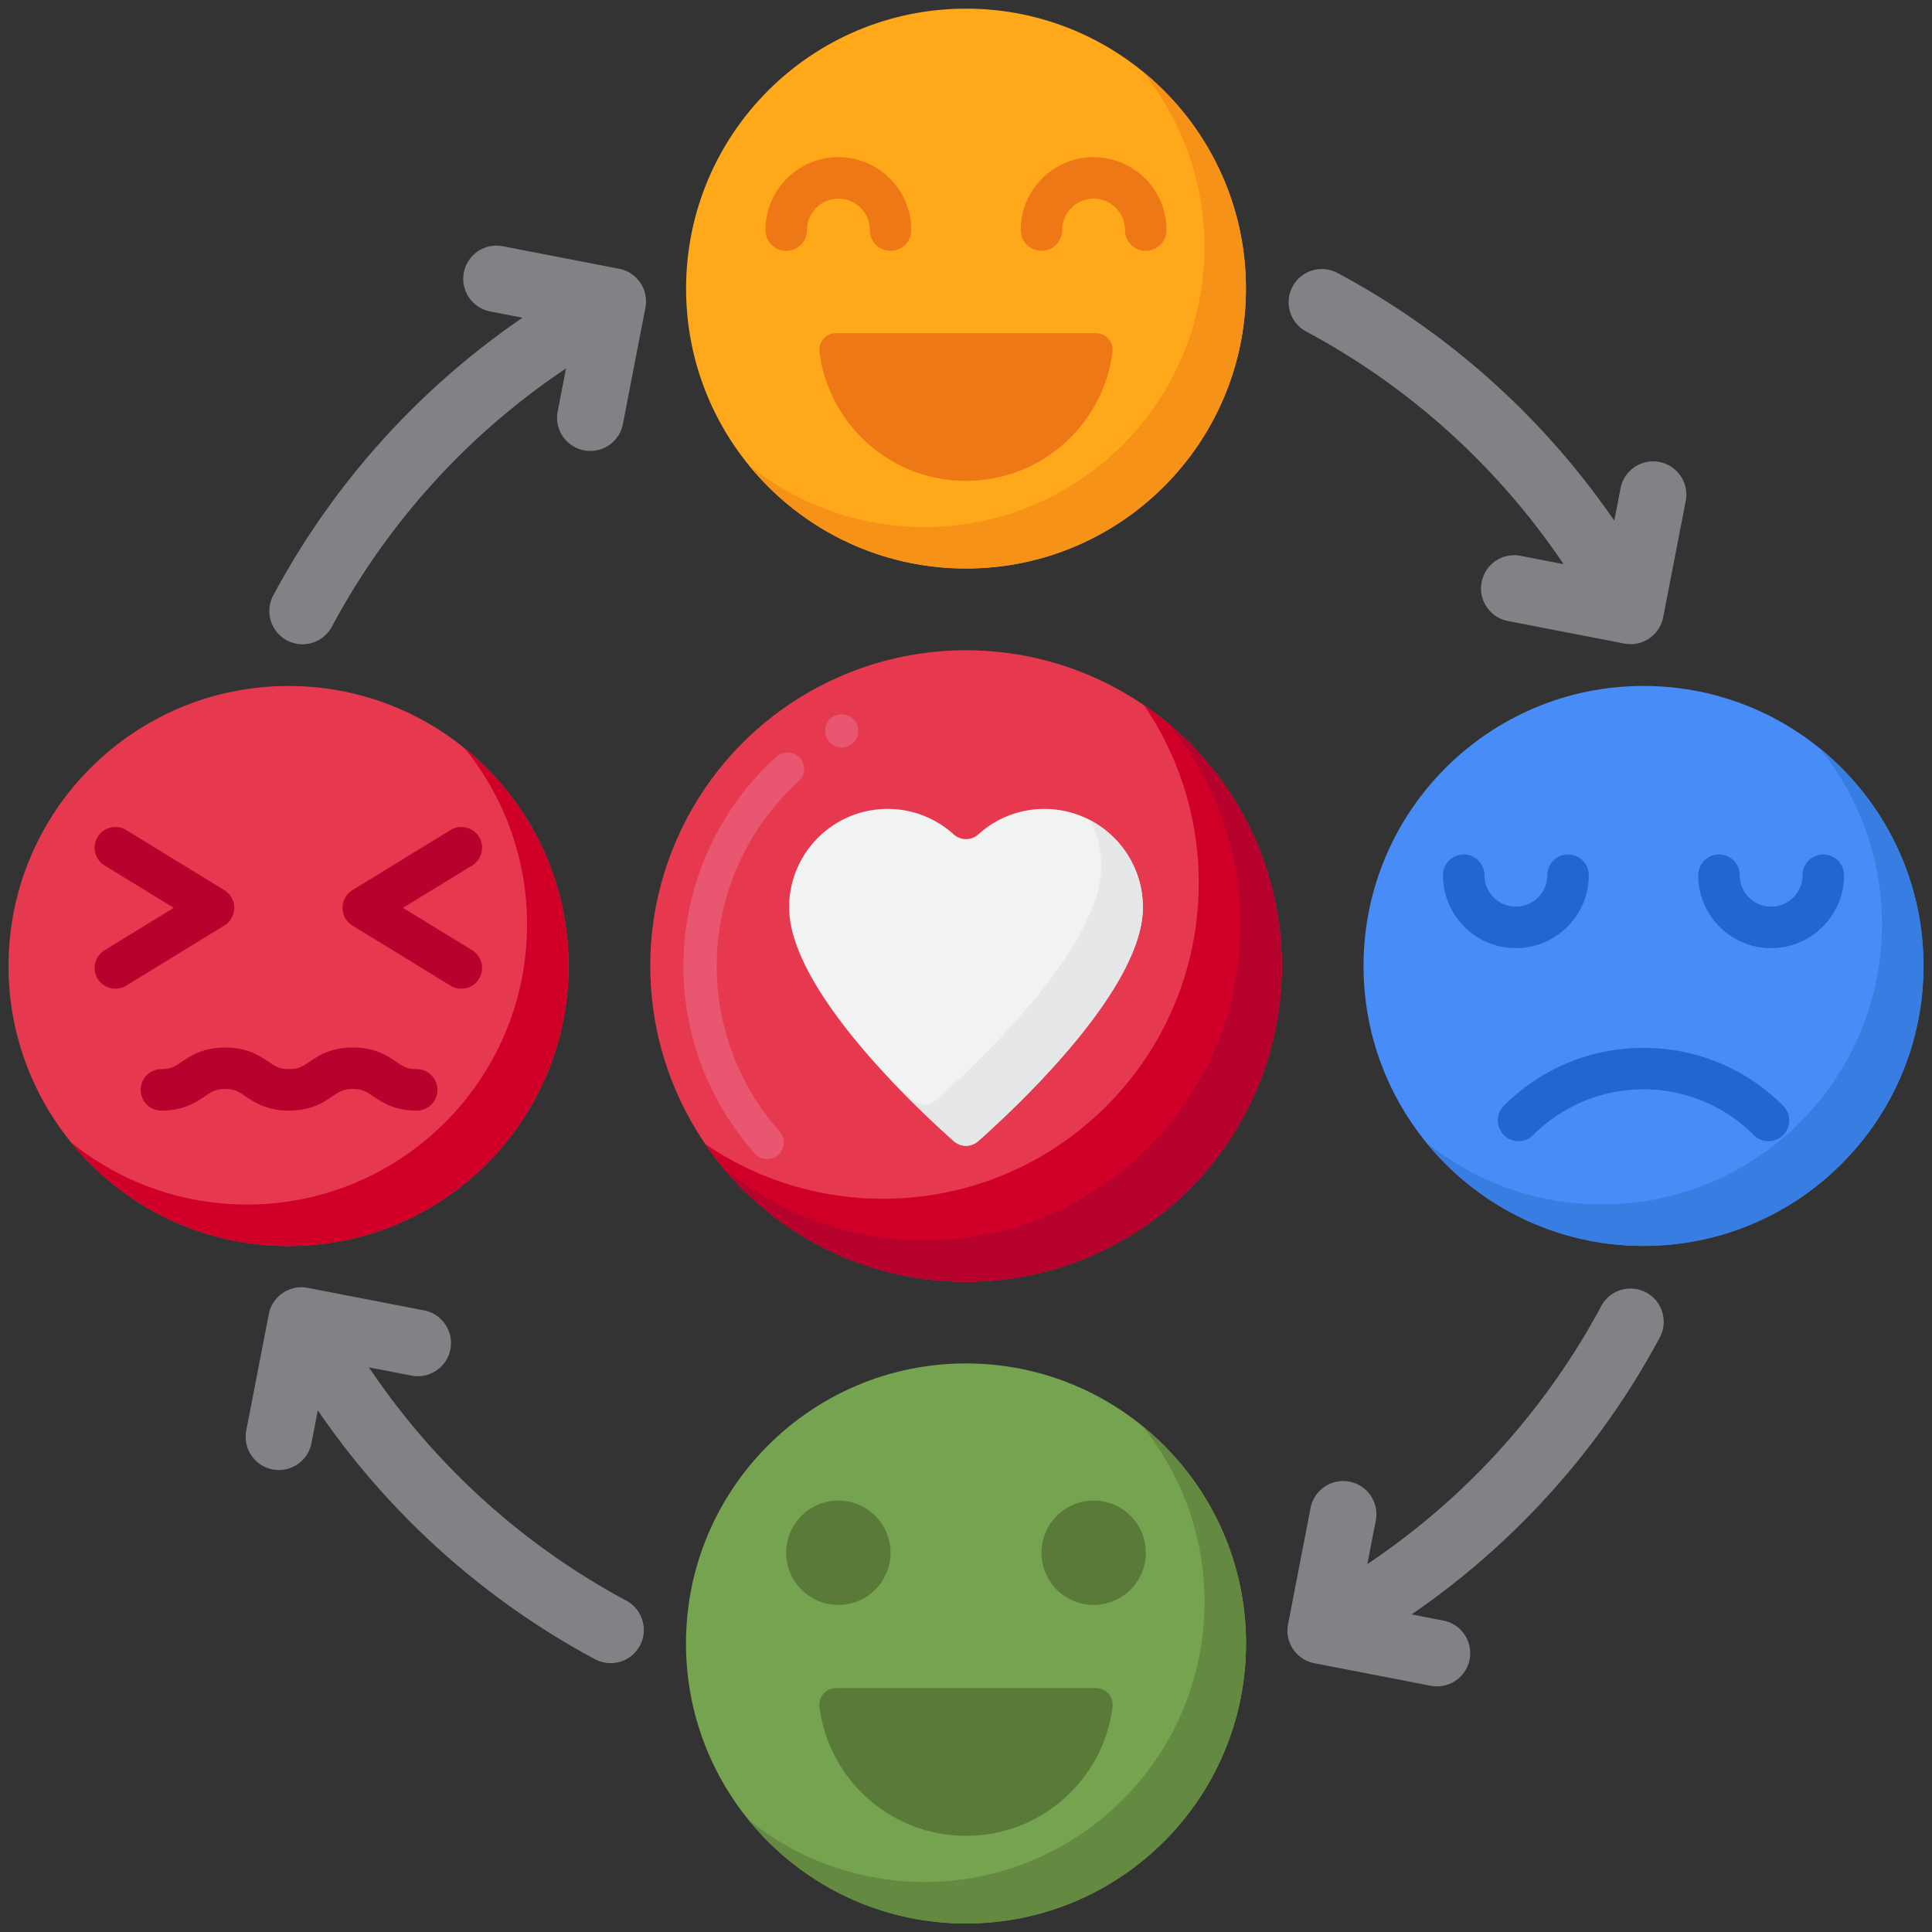 <svg xmlns="http://www.w3.org/2000/svg" version="1.1" xmlns:xlink="http://www.w3.org/1999/xlink" width="512" height="512" x="0" y="0" viewBox="0 0 256 256" style="enable-background:new 0 0 512 512" xml:space="preserve" class=""><rect x="0" y="0" width="256" height="256" fill="#333333" stroke="none"/><g transform="matrix(1.1,0,0,1.1,-12.8,-12.801)"><circle cx="128" cy="209.607" r="33.731" fill="#76a34f" opacity="1" data-original="#76a34f" class=""></circle><path fill="#648940" d="M149.22 183.387a33.591 33.591 0 0 1 7.51 21.22c0 18.629-15.102 33.73-33.731 33.73a33.591 33.591 0 0 1-21.22-7.51c6.184 7.632 15.632 12.51 26.22 12.51 18.629 0 33.731-15.102 33.731-33.73.001-10.588-4.878-20.036-12.51-26.22z" opacity="1" data-original="#648940" class=""></path><path fill="#5a7a39" d="M143.668 214.983c1.219 0 2.139 1.08 1.984 2.289-1.123 8.748-8.598 15.509-17.652 15.509s-16.529-6.76-17.652-15.509c-.155-1.209.765-2.289 1.984-2.289z" opacity="1" data-original="#5a7a39" class=""></path><circle cx="112.623" cy="198.679" r="6.285" fill="#5a7a39" opacity="1" data-original="#5a7a39" class=""></circle><circle cx="143.377" cy="198.679" r="6.285" fill="#5a7a39" opacity="1" data-original="#5a7a39" class=""></circle><g fill="#808285"><path d="M211.533 67.289a3.994 3.994 0 0 0-4.688 3.166l-.756 3.901a94.596 94.596 0 0 0-33.335-29.837 3.999 3.999 0 0 0-5.415 1.636 4 4 0 0 0 1.636 5.415 86.678 86.678 0 0 1 31.006 28.023l-5.18-1.003a4 4 0 1 0-1.522 7.854l14.017 2.715a4 4 0 0 0 4.688-3.166l2.715-14.017a4 4 0 0 0-3.166-4.687zM209.938 167.332a3.997 3.997 0 0 0-5.416 1.633 86.66 86.66 0 0 1-28.176 31.083l1.015-5.243a4 4 0 1 0-7.854-1.522l-2.714 14.017a4 4 0 0 0 3.166 4.688l14.017 2.714a4 4 0 0 0 1.522-7.854l-3.819-.74a94.638 94.638 0 0 0 29.893-33.36 4.002 4.002 0 0 0-1.634-5.416zM87.086 204.453a86.685 86.685 0 0 1-31.004-28.103l5.117.99a3.997 3.997 0 0 0 4.688-3.166 4 4 0 0 0-3.166-4.688l-14.017-2.714a3.996 3.996 0 0 0-4.688 3.166l-2.715 14.017a4 4 0 1 0 7.854 1.522l.765-3.949a94.65 94.65 0 0 0 33.38 29.971 3.994 3.994 0 0 0 5.417-1.629 4.001 4.001 0 0 0-1.631-5.417zM86.217 44.013 72.2 41.299c-2.17-.423-4.268.997-4.688 3.166a4 4 0 0 0 3.166 4.688l3.902.756a94.585 94.585 0 0 0-30.023 33.445 3.999 3.999 0 0 0 3.522 5.891 4 4 0 0 0 3.529-2.111A86.629 86.629 0 0 1 79.817 56.02l-1.002 5.177a4 4 0 1 0 7.854 1.522L89.383 48.7a3.999 3.999 0 0 0-3.166-4.687z" fill="#808285" opacity="1" data-original="#808285" class=""></path></g><circle cx="209.612" cy="127.991" r="33.726" fill="#478cf7" opacity="1" data-original="#478cf7"></circle><path fill="#377de2" d="M230.828 101.774a33.582 33.582 0 0 1 7.509 21.217c0 18.626-15.1 33.726-33.726 33.726a33.582 33.582 0 0 1-21.217-7.509c6.183 7.631 15.63 12.509 26.217 12.509 18.626 0 33.726-15.1 33.726-33.726 0-10.587-4.878-20.034-12.509-26.217z" opacity="1" data-original="#377de2"></path><path fill="#2266d3" d="M194.236 125.849c-4.844 0-8.784-3.94-8.784-8.784a2.5 2.5 0 1 1 5 0c0 2.087 1.697 3.784 3.784 3.784s3.784-1.697 3.784-3.784a2.5 2.5 0 1 1 5 0c.001 4.843-3.94 8.784-8.784 8.784zM224.987 125.849c-4.844 0-8.785-3.94-8.785-8.784a2.5 2.5 0 1 1 5 0c0 2.087 1.698 3.784 3.785 3.784s3.784-1.697 3.784-3.784a2.5 2.5 0 1 1 5 0c0 4.843-3.94 8.784-8.784 8.784zM224.662 149.101c-.64 0-1.279-.244-1.768-.732a18.665 18.665 0 0 0-13.282-5.507 18.664 18.664 0 0 0-13.283 5.507 2.498 2.498 0 0 1-3.535 0 2.498 2.498 0 0 1 0-3.535c4.495-4.496 10.468-6.972 16.818-6.972s12.322 2.476 16.817 6.972a2.498 2.498 0 0 1-1.767 4.267z" opacity="1" data-original="#2266d3"></path><circle cx="46.393" cy="128" r="33.731" fill="#e63950" opacity="1" data-original="#e63950"></circle><path fill="#d10028" d="M67.613 101.78a33.591 33.591 0 0 1 7.51 21.22c0 18.629-15.102 33.73-33.73 33.73a33.591 33.591 0 0 1-21.22-7.51c6.184 7.632 15.632 12.51 26.22 12.51 18.629 0 33.73-15.102 33.73-33.73.001-10.588-4.878-20.036-12.51-26.22z" opacity="1" data-original="#d10028"></path><path fill="#b7022d" d="M61.831 145.422c-2.689 0-4.167-1-5.246-1.73-.831-.562-1.289-.871-2.445-.871s-1.613.31-2.443.871c-1.08.73-2.558 1.73-5.247 1.73-2.688 0-4.165-1-5.244-1.73-.83-.562-1.287-.871-2.441-.871-1.155 0-1.612.31-2.442.871-1.079.73-2.557 1.73-5.245 1.73a2.5 2.5 0 1 1 0-5c1.155 0 1.612-.31 2.442-.871 1.079-.73 2.557-1.73 5.245-1.73s4.165 1 5.244 1.73c.83.562 1.287.871 2.441.871 1.156 0 1.614-.31 2.445-.871 1.079-.73 2.557-1.73 5.245-1.73 2.689 0 4.167 1 5.246 1.73.831.562 1.289.871 2.445.871a2.5 2.5 0 1 1 0 5zM67.206 130.734c-.445 0-.896-.118-1.304-.368l-11.815-7.239a2.5 2.5 0 0 1 0-4.264l11.815-7.238a2.498 2.498 0 0 1 3.438.826 2.5 2.5 0 0 1-.826 3.438l-8.336 5.106 8.336 5.107a2.5 2.5 0 0 1-1.308 4.632zM25.538 130.734a2.5 2.5 0 0 1-1.308-4.632l8.336-5.107-8.336-5.106a2.5 2.5 0 0 1-.826-3.438 2.499 2.499 0 0 1 3.438-.826l11.816 7.238a2.5 2.5 0 0 1 0 4.264l-11.816 7.239c-.407.25-.859.368-1.304.368z" opacity="1" data-original="#b7022d"></path><circle cx="128" cy="46.398" r="33.719" fill="#ffa91a" opacity="1" data-original="#ffa91a"></circle><path fill="#f79219" d="M149.212 20.186a33.58 33.58 0 0 1 7.507 21.212c0 18.622-15.097 33.719-33.719 33.719a33.58 33.58 0 0 1-21.212-7.507c6.182 7.63 15.627 12.507 26.212 12.507 18.622 0 33.719-15.096 33.719-33.719 0-10.585-4.877-20.03-12.507-26.212z" opacity="1" data-original="#f79219"></path><path fill="#ef7816" d="M143.662 51.772c1.219 0 2.139 1.08 1.984 2.289-1.123 8.745-8.595 15.503-17.646 15.503s-16.523-6.758-17.646-15.503c-.155-1.209.765-2.289 1.984-2.289zM118.911 41.852a2.5 2.5 0 0 1-2.5-2.5c0-2.086-1.697-3.783-3.783-3.783s-3.783 1.697-3.783 3.783a2.5 2.5 0 1 1-5 0c0-4.843 3.94-8.783 8.783-8.783s8.783 3.94 8.783 8.783a2.5 2.5 0 0 1-2.5 2.5zM149.655 41.852a2.5 2.5 0 0 1-2.5-2.5c0-2.086-1.697-3.783-3.783-3.783s-3.783 1.697-3.783 3.783a2.5 2.5 0 1 1-5 0c0-4.843 3.94-8.783 8.783-8.783s8.783 3.94 8.783 8.783a2.5 2.5 0 0 1-2.5 2.5z" opacity="1" data-original="#ef7816" class=""></path><circle cx="128" cy="128" r="38.035" fill="#e63950" opacity="1" data-original="#e63950"></circle><path fill="#e8566f" d="M104.05 151.25c-.57 0-1.11-.24-1.49-.67a33.958 33.958 0 0 1-8.6-22.58c0-9.58 4.09-18.771 11.2-25.221.79-.71 2.12-.64 2.83.141.359.399.54.91.51 1.439-.021.54-.26 1.03-.65 1.391-6.28 5.689-9.88 13.81-9.88 22.25 0 7.34 2.69 14.42 7.57 19.92l.01.01c.73.83.65 2.09-.17 2.82-.37.319-.84.5-1.33.5zm8.98-49.57c-.74 0-1.421-.41-1.761-1.06a1.92 1.92 0 0 1-.149-1.521c.16-.52.5-.939.97-1.189.95-.5 2.21-.11 2.71.83.25.479.3 1.02.14 1.529-.149.51-.5.931-.97 1.181-.29.15-.611.23-.94.23z" opacity="1" data-original="#e8566f"></path><path fill="#d10028" d="M149.428 96.572A37.854 37.854 0 0 1 156.035 118c0 21.006-17.029 38.035-38.035 38.035a37.854 37.854 0 0 1-21.428-6.607c6.849 10.026 18.37 16.607 31.428 16.607 21.006 0 38.035-17.029 38.035-38.035 0-13.058-6.581-24.579-16.607-31.428z" opacity="1" data-original="#d10028"></path><path fill="#b7022d" d="M152.279 98.721A37.881 37.881 0 0 1 161.035 123c0 21.006-17.029 38.035-38.035 38.035a37.881 37.881 0 0 1-24.279-8.756c6.977 8.404 17.503 13.756 29.279 13.756 21.006 0 38.035-17.029 38.035-38.035 0-11.776-5.352-22.302-13.756-29.279z" opacity="1" data-original="#b7022d"></path><path fill="#f1f2f2" d="M137.445 109.079a11.819 11.819 0 0 0-7.958 3.066 2.212 2.212 0 0 1-2.974 0 11.819 11.819 0 0 0-7.958-3.066c-6.55 0-11.861 5.31-11.861 11.861 0 9.773 15.017 23.881 19.836 28.157a2.207 2.207 0 0 0 2.939 0c4.819-4.276 19.836-18.384 19.836-28.157 0-6.551-5.31-11.861-11.86-11.861z" opacity="1" data-original="#f1f2f2"></path><path fill="#e6e7e8" d="M142.947 110.437a11.797 11.797 0 0 1 1.359 5.502c0 9.773-15.017 23.881-19.836 28.157a2.207 2.207 0 0 1-2.939 0 121.43 121.43 0 0 1-2.735-2.506 123.258 123.258 0 0 0 7.735 7.506 2.207 2.207 0 0 0 2.939 0c4.819-4.276 19.836-18.384 19.836-28.157-.001-4.563-2.581-8.518-6.359-10.502z" opacity="1" data-original="#e6e7e8"></path></g></svg>